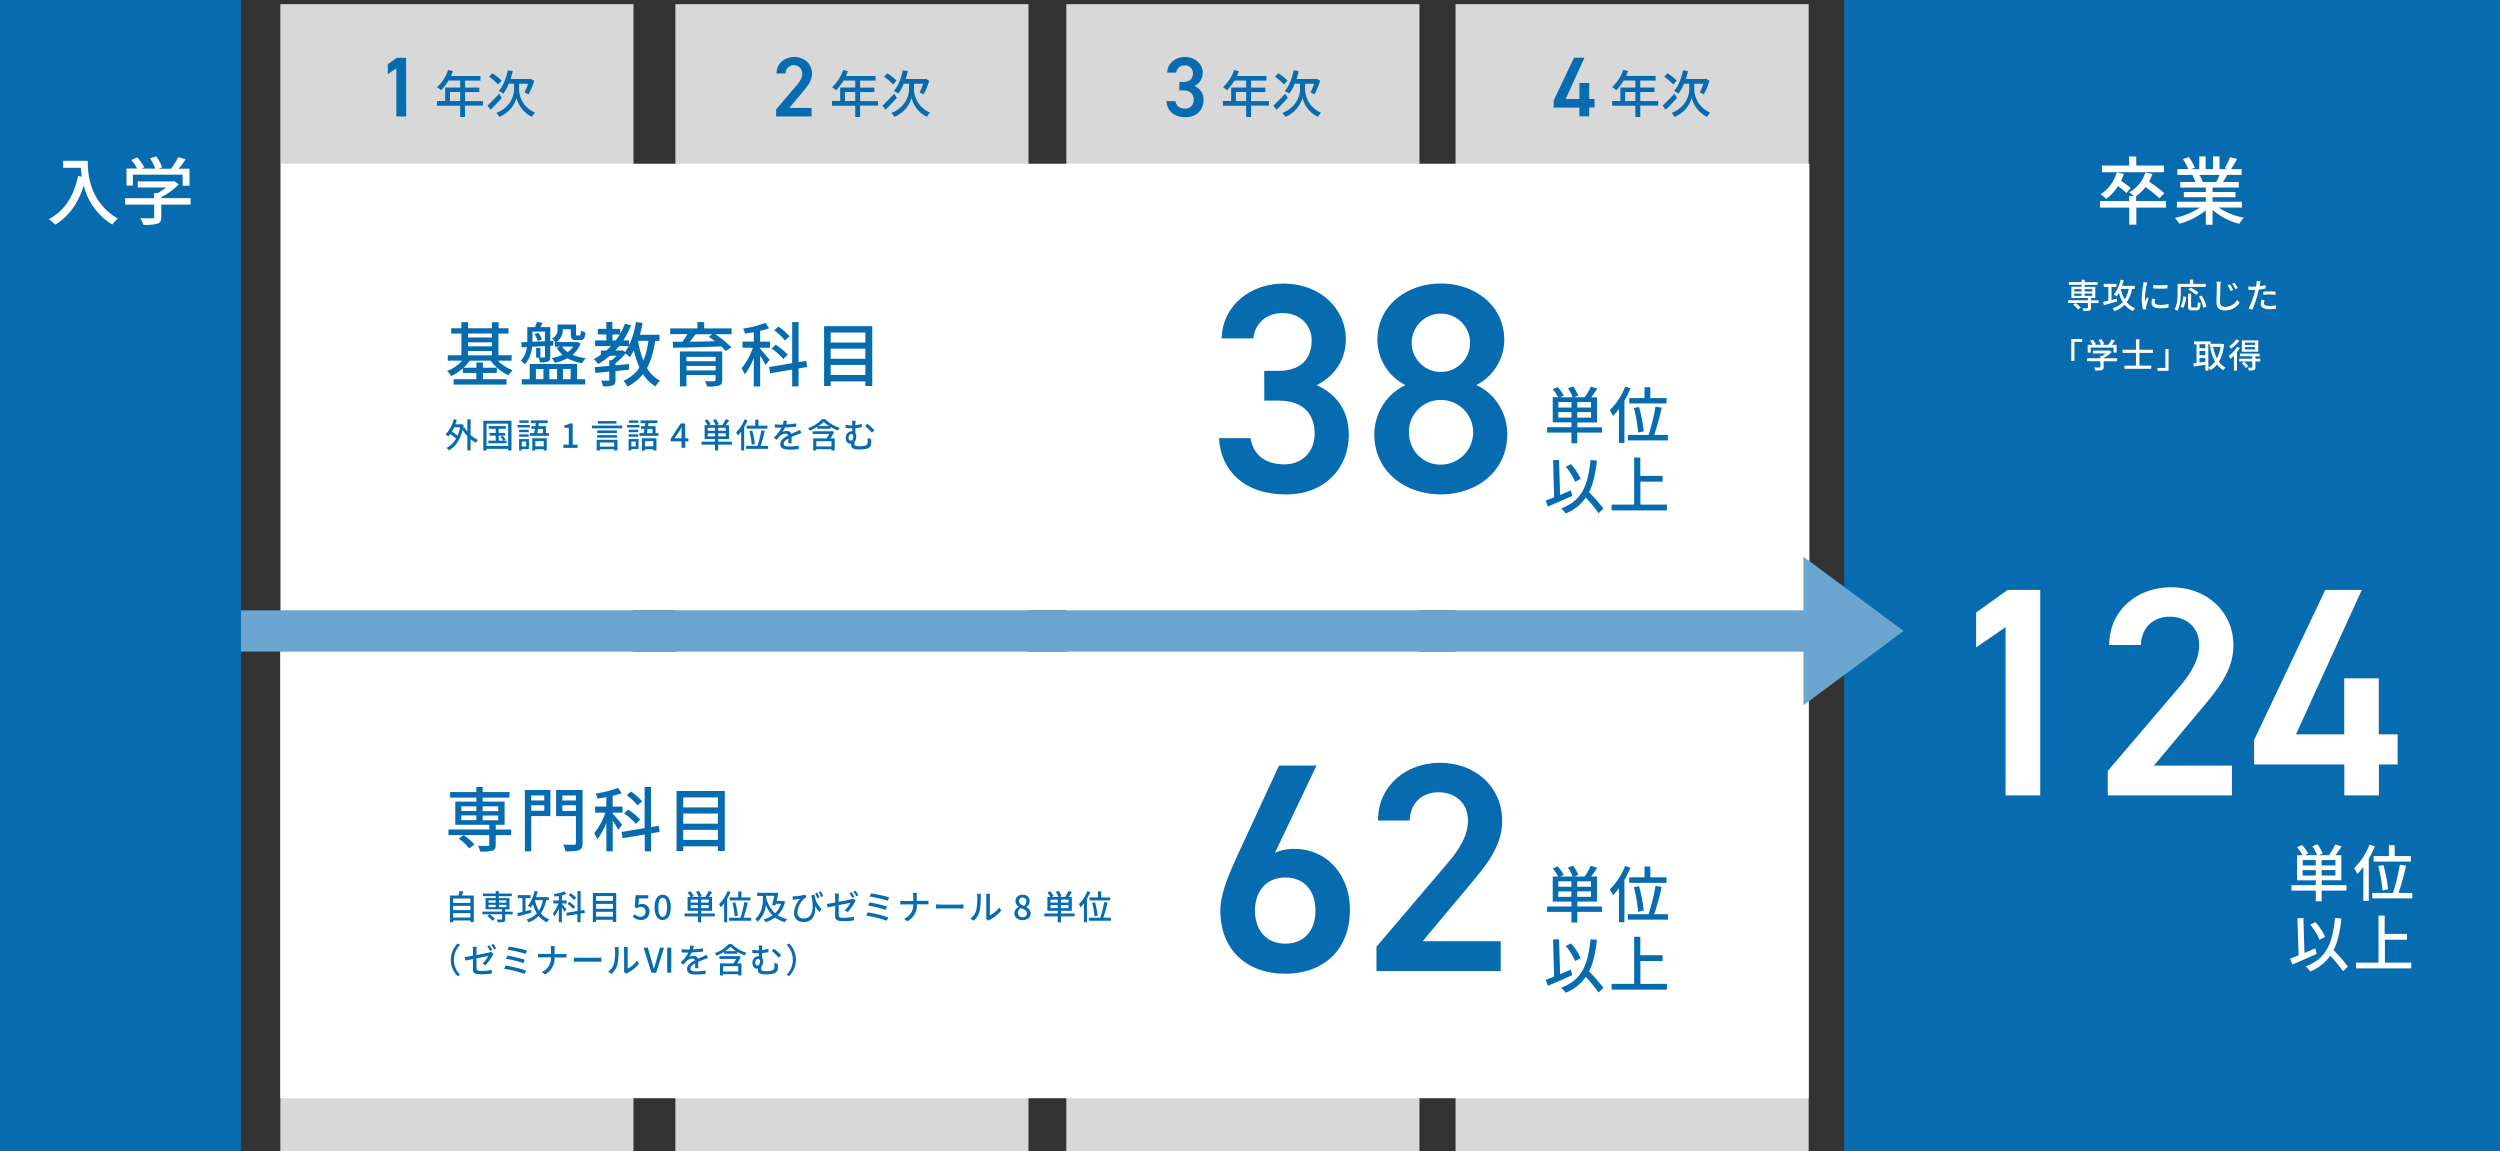 <svg xmlns="http://www.w3.org/2000/svg" viewBox="0 0 1175.11 541.24">
  <rect x="0" y="0" width="1175.11" height="541.24" fill="#333333" stroke="none"/>
  <defs>
    <style>
      .cls-1 {
        fill: #d8d8d8;
      }

      .cls-2 {
        fill: #fff;
      }

      .cls-3 {
        fill: #076baf;
      }

      .cls-4 {
        fill: #6aa6cf;
      }
    </style>
  </defs>
  <g id="レイヤー_2" data-name="レイヤー 2">
    <g id="content">
      <g>
        <rect class="cls-1" x="131.78" y="1.95" width="165.98" height="539.29"/>
        <rect class="cls-1" x="317.45" y="1.95" width="165.98" height="539.29"/>
        <rect class="cls-1" x="501.22" y="1.95" width="165.98" height="539.29"/>
        <rect class="cls-1" x="684.17" y="1.95" width="165.98" height="539.29"/>
        <rect class="cls-2" x="132.11" y="76.96" width="718.38" height="209.95"/>
        <rect class="cls-3" x="866.83" width="308.28" height="541.24"/>
        <rect class="cls-3" width="113.24" height="541.24"/>
        <rect class="cls-2" x="131.78" y="306.26" width="718.38" height="209.95"/>
        <g>
          <path class="cls-2" d="M41.25,75.58c0,6.33.81,19.32,14.15,27.19a16.12,16.12,0,0,0-2.63,2.77A29.73,29.73,0,0,1,39.36,87.16c-2.59,8.44-7,14.56-13.44,18.45a24.54,24.54,0,0,0-3-2.63C30.44,99.1,34.67,92.2,36.7,82.72l1.79.31A37.44,37.44,0,0,1,38,78.87H29.7V75.58Z"/>
          <path class="cls-2" d="M89.59,96.16H75.8V102c0,1.79-.46,2.7-1.89,3.19a24.58,24.58,0,0,1-6.55.49A17.13,17.13,0,0,0,66,102.53c2.45.1,4.9.1,5.6.07s.87-.18.87-.7V96.16H58.82v-3H72.47V90.73h1.65a27.33,27.33,0,0,0,3.95-2.62H64.77V85.27H81.19l.7-.17L84,86.67a31.41,31.41,0,0,1-8.19,6v.46H89.59ZM62.46,87.23h-3v-8h5a22.37,22.37,0,0,0-2.73-4l2.8-1.26a21.27,21.27,0,0,1,3.25,4.69l-1.26.6H73a26.27,26.27,0,0,0-2.45-4.8l2.83-1a20.7,20.7,0,0,1,2.84,5.18l-1.72.67h5.92a37.08,37.08,0,0,0,3.4-5.46l3.43,1.08c-1,1.51-2.17,3-3.26,4.38h5.08v8H85.85V82.09H62.46Z"/>
        </g>
        <g>
          <path class="cls-3" d="M190.92,54.73h-4.63V32.14l-4,2.72V30.18l4.24-3h4.35Z"/>
          <path class="cls-3" d="M227,49.65h-8.42V55H216.3v-5.3H205.38V47.49h3.87V41.15h7.05V37.84h-5.49a21.73,21.73,0,0,1-3.46,4.56A16.27,16.27,0,0,0,205.41,41a19.41,19.41,0,0,0,5.23-8.14l2.26.6c-.29.75-.63,1.54-.94,2.26h13.9v2.16h-7.25v3.31h6.69v2.09h-6.69v4.25H227ZM216.3,47.49V43.24h-4.82v4.25Z"/>
          <path class="cls-3" d="M235.89,46c-1.73,1.92-3.7,4-5.31,5.57l-1.46-1.9c1.37-1.3,3.5-3.48,5.52-5.62Zm-1.8-6.29a24.64,24.64,0,0,0-4.23-3.65l1.56-1.61a23,23,0,0,1,4.35,3.46Zm9.89,2.4a12.22,12.22,0,0,0,7.46,10.8c-.41.53-1.1,1.49-1.41,2A13.25,13.25,0,0,1,242.8,46a13.75,13.75,0,0,1-8.09,8.93,12.12,12.12,0,0,0-1.37-1.85c6.92-2.74,8.28-8.55,8.28-11V39.35h-2.47A20.38,20.38,0,0,1,236.58,44a14.52,14.52,0,0,0-2.11-1.22c2-2.26,3.46-6,4.23-9.77l2.32.43a32.94,32.94,0,0,1-1,3.7h9l.43-.12,1.66.93a32.22,32.22,0,0,1-2.67,6.41c-.48-.24-1.37-.69-1.89-.91a26.88,26.88,0,0,0,1.7-4.08H244Z"/>
        </g>
        <g>
          <path class="cls-3" d="M381.47,54.73H364.8V51.45l9.48-11.11c1.8-2.08,2.8-3.88,2.8-5.8a3.92,3.92,0,0,0-7.84,0H365c0-4.68,3.76-7.76,8.32-7.76,4.72,0,8.35,3.2,8.35,7.84,0,3.48-2.39,6.2-4.15,8.32L371,50.73h10.47Z"/>
          <path class="cls-3" d="M412.7,49.65h-8.42V55H402v-5.3H391.05V47.49h3.87V41.15H402V37.84h-5.49A21.73,21.73,0,0,1,393,42.4,16.27,16.27,0,0,0,391.08,41a19.41,19.41,0,0,0,5.23-8.14l2.26.6c-.29.75-.63,1.54-.94,2.26h13.9v2.16h-7.25v3.31H411v2.09h-6.7v4.25h8.42ZM402,47.49V43.24h-4.82v4.25Z"/>
          <path class="cls-3" d="M421.56,46c-1.73,1.92-3.7,4-5.31,5.57l-1.46-1.9c1.37-1.3,3.5-3.48,5.52-5.62Zm-1.8-6.29a24.64,24.64,0,0,0-4.23-3.65l1.56-1.61a23,23,0,0,1,4.35,3.46Zm9.89,2.4a12.22,12.22,0,0,0,7.46,10.8c-.41.53-1.1,1.49-1.41,2A13.28,13.28,0,0,1,428.47,46a13.72,13.72,0,0,1-8.09,8.93A12.12,12.12,0,0,0,419,53.08c6.92-2.74,8.29-8.55,8.29-11V39.35h-2.48A20.76,20.76,0,0,1,422.26,44a15.18,15.18,0,0,0-2.12-1.22c2-2.26,3.46-6,4.23-9.77l2.33.43a35.22,35.22,0,0,1-1,3.7h9l.43-.12,1.66.93a32.22,32.22,0,0,1-2.67,6.41c-.48-.24-1.37-.69-1.89-.91a26.88,26.88,0,0,0,1.7-4.08h-4.27Z"/>
        </g>
        <g>
          <path class="cls-3" d="M554.37,38.5h1.92c2.88,0,4.44-1.52,4.44-4.12a3.68,3.68,0,0,0-3.92-3.64,3.74,3.74,0,0,0-3.92,3.4h-4.24c.12-4.44,3.88-7.36,8.32-7.36,4.84,0,8.36,3.32,8.36,7.48a6.75,6.75,0,0,1-3.92,6.16,6.9,6.9,0,0,1,4.32,6.67c0,4.36-3.12,8-8.44,8-5.6,0-8.76-3.2-9-7.55h4.24c.32,2,1.72,3.51,4.56,3.51a3.91,3.91,0,0,0,4-4.07c0-2.8-1.64-4.48-4.84-4.48h-1.92Z"/>
          <path class="cls-3" d="M596.48,49.65h-8.42V55h-2.31v-5.3H574.83V47.49h3.86V41.15h7.06V37.84h-5.5a22,22,0,0,1-3.45,4.56A15.62,15.62,0,0,0,574.85,41a19.52,19.52,0,0,0,5.24-8.14l2.25.6c-.29.75-.62,1.54-.93,2.26H595.3v2.16h-7.24v3.31h6.69v2.09h-6.69v4.25h8.42Zm-10.73-2.16V43.24h-4.82v4.25Z"/>
          <path class="cls-3" d="M605.33,46c-1.72,1.92-3.69,4-5.3,5.57l-1.46-1.9c1.36-1.3,3.5-3.48,5.52-5.62Zm-1.8-6.29a24.92,24.92,0,0,0-4.22-3.65l1.56-1.61a23,23,0,0,1,4.34,3.46Zm9.89,2.4a12.22,12.22,0,0,0,7.47,10.8c-.41.53-1.11,1.49-1.42,2A13.26,13.26,0,0,1,612.25,46a13.75,13.75,0,0,1-8.09,8.93,13.61,13.61,0,0,0-1.37-1.85c6.91-2.74,8.28-8.55,8.28-11V39.35H608.6A20.38,20.38,0,0,1,606,44a15.07,15.07,0,0,0-2.11-1.22c2-2.26,3.45-6,4.22-9.77l2.33.43a35.21,35.21,0,0,1-1,3.7h9l.44-.12,1.65.93a32.23,32.23,0,0,1-2.66,6.41c-.48-.24-1.37-.69-1.9-.91a26.84,26.84,0,0,0,1.71-4.08h-4.28Z"/>
        </g>
        <g>
          <path class="cls-3" d="M744.76,27.14l-8.84,19.4h6.48V39H747v7.52h2.52v4H747v4.15H742.4V50.58H730.28V47.3l9.56-20.16Z"/>
          <path class="cls-3" d="M779.43,49.65H771V55h-2.3v-5.3H757.78V47.49h3.86V41.15h7.06V37.84h-5.5a22,22,0,0,1-3.45,4.56,17.26,17.26,0,0,0-2-1.44A19.52,19.52,0,0,0,763,32.82l2.25.6c-.29.75-.62,1.54-.93,2.26h13.89v2.16H771v3.31h6.7v2.09H771v4.25h8.43ZM768.7,47.49V43.24h-4.82v4.25Z"/>
          <path class="cls-3" d="M788.28,46c-1.73,1.92-3.69,4-5.3,5.57l-1.47-1.9c1.37-1.3,3.51-3.48,5.53-5.62Zm-1.8-6.29a24.92,24.92,0,0,0-4.22-3.65l1.56-1.61a23,23,0,0,1,4.34,3.46Zm9.89,2.4a12.22,12.22,0,0,0,7.47,10.8c-.41.53-1.11,1.49-1.42,2A13.26,13.26,0,0,1,795.2,46a13.75,13.75,0,0,1-8.09,8.93,13.61,13.61,0,0,0-1.37-1.85c6.91-2.74,8.28-8.55,8.28-11V39.35h-2.47A20.77,20.77,0,0,1,789,44a15.07,15.07,0,0,0-2.11-1.22c2-2.26,3.45-6,4.22-9.77l2.33.43a35.21,35.21,0,0,1-1,3.7h9l.43-.12,1.66.93a32.84,32.84,0,0,1-2.66,6.41c-.48-.24-1.37-.69-1.9-.91a26.88,26.88,0,0,0,1.7-4.08h-4.27Z"/>
        </g>
        <g>
          <path class="cls-2" d="M1018.18,97.59h-14v8h-3.36v-8H987.09V94.48h13.69V92.17H1003a16.51,16.51,0,0,0-2.17-1.79,16,16,0,0,0,7.59-9.27l3.29.63a19.5,19.5,0,0,1-1.57,3.64,63.58,63.58,0,0,1,7.18,5.42l-2.28,2.42a61.24,61.24,0,0,0-6.58-5.29,20.19,20.19,0,0,1-4.38,4.24h0v2.31h14Zm-18.66-6.86a40,40,0,0,0-3.92-3.25,22.51,22.51,0,0,1-5.6,6,20.67,20.67,0,0,0-2.63-2.17A18.27,18.27,0,0,0,995,81l3.29.73A25,25,0,0,1,997,85a43.78,43.78,0,0,1,4.52,3.39Zm17.64-9.8H988V77.82h12.78V73.55h3.36v4.27h13Z"/>
          <path class="cls-2" d="M1042.85,97.56a32.18,32.18,0,0,0,11.87,4.76,14.54,14.54,0,0,0-2.17,2.9A31.13,31.13,0,0,1,1040,98.64v7h-3.18V98.89a34.87,34.87,0,0,1-12.43,6.3,14.82,14.82,0,0,0-2.13-2.77,33.87,33.87,0,0,0,11.79-4.86h-10.81V94.83h13.58V92.69H1026.5V90.24h10.33v-2.1h-12V85.55H1032a16.83,16.83,0,0,0-1.47-3.18l.84-.14h-7.94V79.5h5.18a26.63,26.63,0,0,0-2.56-4.73l2.84-.94a24.54,24.54,0,0,1,2.8,5l-1.79.67h3.85v-6h3v6h3.46v-6h3.08v6h3.78l-1.33-.42a29.57,29.57,0,0,0,2.45-5.18l3.37.84c-1,1.71-2,3.46-2.91,4.76h5v2.73h-6.76c-.66,1.19-1.36,2.34-2,3.32h7.43v2.59H1040v2.1h10.75v2.45H1040v2.14h13.8v2.73Zm-9-15.33a14.87,14.87,0,0,1,1.51,3.11l-1,.21h7.39a32.07,32.07,0,0,0,1.54-3.32Z"/>
        </g>
        <g>
          <path class="cls-3" d="M753,428.62H741.39v5h-2.75v-5H727.21v-2.53h11.43V423.8h-8.79V412h2.55a20.65,20.65,0,0,0-2.58-3.78l2.35-1a22.67,22.67,0,0,1,2.9,4l-1.62.79h5.8a21.6,21.6,0,0,0-2.24-4.21l2.41-.93a21.3,21.3,0,0,1,2.47,4.38L740,412h4.82a28.46,28.46,0,0,0,2.93-5.05l3,.93c-.9,1.42-1.91,2.9-2.84,4.12h2.73v11.8h-9.23v2.29H753Zm-14.39-14.36h-6.15v2.55h6.15Zm0,7.28V419h-6.15v2.58Zm9.22-7.28h-6.47v2.55h6.47Zm0,4.7h-6.47v2.58h6.47Z"/>
          <path class="cls-3" d="M766.39,407.82a43.15,43.15,0,0,1-2.84,5.8v19.87H761v-16a30.62,30.62,0,0,1-2.84,3.3,29.23,29.23,0,0,0-1.48-2.75,30.86,30.86,0,0,0,7.2-11ZM784,429.72v2.55H765.17v-2.55h9.75a96.27,96.27,0,0,0,3.25-13.31l2.9.49a116,116,0,0,1-3.54,12.82ZM773,412.4v-5.1h2.72v5.1h7.63V415H765.81V412.4Zm-3,16.19A70.64,70.64,0,0,0,768,417l2.44-.43a72.48,72.48,0,0,1,2.21,11.4Z"/>
          <path class="cls-3" d="M739,458.37c-3.94,1.8-8.21,3.62-11.43,5l-1-2.82c1.1-.4,2.46-.92,3.94-1.51L730,441.6l2.82-.11.49,16.41c1.68-.69,3.39-1.42,5.08-2.14Zm12.39,8.15a64.51,64.51,0,0,0-6-7.34,20.68,20.68,0,0,1-9.43,7.45,13.53,13.53,0,0,0-2.18-2.37c9.63-3.57,12.65-10.56,13.84-22.77l3,.29c-.67,6.09-1.74,11-3.69,14.85a71.31,71.31,0,0,1,6.76,7.71Zm-11-14.77a28.81,28.81,0,0,0-4.41-7.1l2.46-1.19a27.65,27.65,0,0,1,4.56,6.9Z"/>
          <path class="cls-3" d="M783.53,462.46v2.72h-26v-2.72h10.59V440.35h2.9V449h10.47v2.7H771.06v10.79Z"/>
        </g>
        <g>
          <path class="cls-2" d="M1102.91,418.62h-11.63v5h-2.76v-5H1077.1v-2.53h11.42V413.8h-8.79V402h2.56a21.11,21.11,0,0,0-2.58-3.77l2.35-1.05a22.67,22.67,0,0,1,2.9,4l-1.63.79h5.8a21,21,0,0,0-2.23-4.21l2.41-.93a21.48,21.48,0,0,1,2.46,4.38l-1.85.76h4.81a27.52,27.52,0,0,0,2.93-5.05l3,.93c-.9,1.42-1.91,2.9-2.84,4.12h2.72v11.8h-9.22v2.29h11.63Zm-14.39-14.36h-6.15v2.55h6.15Zm0,7.28V409h-6.15v2.58Zm9.23-7.28h-6.47v2.55h6.47Zm0,4.7h-6.47v2.58h6.47Z"/>
          <path class="cls-2" d="M1116.28,397.82a42.64,42.64,0,0,1-2.85,5.8v19.87h-2.55v-16a33,33,0,0,1-2.84,3.31,30.45,30.45,0,0,0-1.48-2.76,30.84,30.84,0,0,0,7.19-11Zm17.6,21.9v2.55h-18.82v-2.55h9.75a96.28,96.28,0,0,0,3.24-13.31l2.9.49a116.05,116.05,0,0,1-3.53,12.82Zm-11-17.32v-5.1h2.73v5.1h7.63V405H1115.7V402.4Zm-3,16.19a69.37,69.37,0,0,0-2-11.54l2.44-.44a72.35,72.35,0,0,1,2.2,11.4Z"/>
          <path class="cls-2" d="M1088.93,448.37c-3.94,1.8-8.21,3.63-11.43,5l-1-2.81c1.1-.41,2.46-.93,3.94-1.51l-.55-17.44,2.81-.11.5,16.42c1.68-.7,3.39-1.43,5.07-2.15Zm12.39,8.15a65.62,65.62,0,0,0-6-7.34,20.66,20.66,0,0,1-9.43,7.46,13.12,13.12,0,0,0-2.17-2.38c9.63-3.57,12.65-10.56,13.84-22.77l3,.29c-.66,6.09-1.74,11-3.68,14.85a72.28,72.28,0,0,1,6.76,7.71Zm-11-14.76a28.56,28.56,0,0,0-4.41-7.11l2.47-1.19a27.59,27.59,0,0,1,4.55,6.9Z"/>
          <path class="cls-2" d="M1133.42,452.46v2.73h-26v-2.73h10.59v-22.1h2.9V439h10.47v2.7H1121v10.79Z"/>
        </g>
        <g>
          <path class="cls-3" d="M753,203.34H741.39v5h-2.75v-5H727.21v-2.53h11.43v-2.29h-8.79V186.71h2.55a20.94,20.94,0,0,0-2.58-3.77l2.35-1a22.67,22.67,0,0,1,2.9,4l-1.62.78h5.8a21.54,21.54,0,0,0-2.24-4.2l2.41-.93a21.3,21.3,0,0,1,2.47,4.38l-1.86.75h4.82a28,28,0,0,0,2.93-5l3,.92c-.9,1.43-1.91,2.91-2.84,4.12h2.73v11.81h-9.23v2.29H753ZM738.64,189h-6.15v2.55h6.15Zm0,7.28v-2.58h-6.15v2.58Zm9.22-7.28h-6.47v2.55h6.47Zm0,4.7h-6.47v2.58h6.47Z"/>
          <path class="cls-3" d="M766.39,182.54a43.15,43.15,0,0,1-2.84,5.8v19.87H761v-16a30.62,30.62,0,0,1-2.84,3.3,26.94,26.94,0,0,0-1.48-2.75,30.86,30.86,0,0,0,7.2-11ZM784,204.44V207H765.17v-2.55h9.75a96.42,96.42,0,0,0,3.25-13.32l2.9.5a116,116,0,0,1-3.54,12.82Zm-11-17.32V182h2.72v5.11h7.63v2.55H765.81v-2.55Zm-3,16.19a70.47,70.47,0,0,0-2-11.55l2.44-.43a72.26,72.26,0,0,1,2.21,11.4Z"/>
          <path class="cls-3" d="M739,233.09c-3.94,1.79-8.21,3.62-11.43,5l-1-2.82c1.1-.4,2.46-.93,3.94-1.51L730,216.32l2.82-.12.49,16.42c1.68-.69,3.39-1.42,5.08-2.14Zm12.39,8.15a63.64,63.64,0,0,0-6-7.34,20.68,20.68,0,0,1-9.43,7.45,13.53,13.53,0,0,0-2.18-2.37c9.63-3.57,12.65-10.56,13.84-22.78l3,.3c-.67,6.09-1.74,11-3.69,14.85a71.31,71.31,0,0,1,6.76,7.71Zm-11-14.77a28.81,28.81,0,0,0-4.41-7.1l2.46-1.19a27.65,27.65,0,0,1,4.56,6.9Z"/>
          <path class="cls-3" d="M783.53,237.18v2.72h-26v-2.72h10.59V215.07h2.9v8.62h10.47v2.7H771.06v10.79Z"/>
        </g>
        <g>
          <path class="cls-3" d="M234,169.53a18.85,18.85,0,0,0,7,4.49,12.46,12.46,0,0,0-2,2.37,21,21,0,0,1-8.35-6.86h-9.83a21.5,21.5,0,0,1-2.91,3.33h6v-2.48H227v2.48h6.54v2.44H227v2.94h11.09v2.54H213.23v-2.54h10.66V175.3h-6.3v-2.18a23.26,23.26,0,0,1-5.45,3.64,10.39,10.39,0,0,0-2-2.35,19.7,19.7,0,0,0,7.13-4.88h-6.8V167h6.4v-10.2h-4.78v-2.51h4.78v-2.87H220v2.87h11.22v-2.84h3.14v2.84H239v2.51h-4.72V167h6.2v2.54Zm-14-12.74v1.84h11.22v-1.84Zm0,6h11.22v-1.88H220Zm0,4.23h11.22v-2H220Z"/>
          <path class="cls-3" d="M250.12,163c-.36,2.87-1.25,6-3.46,8.22a8.23,8.23,0,0,0-1.88-1.65,11.5,11.5,0,0,0,2.87-6.44l-2.44.14-.14-2.41,2.78-.1v-7h3.63c.33-.82.69-1.72.89-2.41l2.67.36c-.33.73-.66,1.42-1,2.05h4.62v6.54l1.46-.07-.07,2.24-1.39.07v5c0,1.22-.2,1.94-1,2.37a10,10,0,0,1-3.86.4,8.77,8.77,0,0,0-.63-2.18H252v-4.55h2V168a16,16,0,0,0,1.75,0c.37,0,.43-.1.43-.47V162.7Zm21.16,15.25h3.8v2.48H245.27v-2.48H249v-7.16h22.24Zm-21-17.59,5.84-.27v-4.52h-5.84v4.79Zm2.8-4.23a15.61,15.61,0,0,1,1.66,3.11l-1.89.76a21.68,21.68,0,0,0-1.58-3.24Zm-1.18,21.82h3.53v-4.82h-3.53Zm6.33-4.82v4.82h3.6v-4.82ZM261,160.78a9.57,9.57,0,0,0-1.56-1.65,4.51,4.51,0,0,0,2.64-4.32v-2.28h8.69V157c0,.62.06.69.49.69h1.12c.46,0,.6-.23.66-2.31a7.62,7.62,0,0,0,2.15.86c-.23,2.87-.89,3.63-2.44,3.63h-1.92c-2,0-2.54-.63-2.54-2.84v-2.25h-3.76v.1a6.68,6.68,0,0,1-3,5.91h9.34l.49-.06,1.55.69a12.77,12.77,0,0,1-3.76,5.38,22.12,22.12,0,0,0,6.17,1.55,8.4,8.4,0,0,0-1.65,2.38,21.19,21.19,0,0,1-6.93-2.32,22.35,22.35,0,0,1-5.94,2.12,8.52,8.52,0,0,0-1.48-2.25,22.67,22.67,0,0,0,5.11-1.45,12.93,12.93,0,0,1-2.77-3.4l1.85-.49h-2.71v-2.15Zm3.23,2.15a8.89,8.89,0,0,0,2.61,2.57,9.12,9.12,0,0,0,2.57-2.57Zm.4,10.49v4.82h3.59v-4.82Z"/>
          <path class="cls-3" d="M307.94,160.25c-.76,5.09-1.91,9.31-3.83,12.74a15.88,15.88,0,0,0,6.14,6,12.2,12.2,0,0,0-2.14,2.64,17.65,17.65,0,0,1-5.88-5.81,21.07,21.07,0,0,1-7.32,5.91,14.67,14.67,0,0,0-1.82-2.77,17.43,17.43,0,0,0,7.49-6.17,44.82,44.82,0,0,1-2.64-8.06,21.88,21.88,0,0,1-1.94,3.17,19.91,19.91,0,0,0-1.92-1.75,28.62,28.62,0,0,1-4.78,4.56v1l6.37-.59v2.64c-2.12.23-4.26.43-6.37.66v4.12c0,1.42-.24,2.18-1.29,2.61a13.36,13.36,0,0,1-4.56.46,9.65,9.65,0,0,0-.89-2.67c1.49,0,2.87,0,3.3,0s.53-.13.53-.49v-3.8c-2.41.27-4.65.46-6.5.66l-.36-2.74,6.86-.59V169.3h1.19a23,23,0,0,0,2.24-2.08h-3.16a35.7,35.7,0,0,1-5.52,3.89,14.5,14.5,0,0,0-2.08-2.34,30.1,30.1,0,0,0,3.37-2v-2H285c.76-.66,1.48-1.35,2.18-2.07h-7.46V160H285v-2.8h-4v-2.61h4v-3.24h2.84v3.24h3.69v2.21a32.16,32.16,0,0,0,2.25-4.69l2.84.83A40,40,0,0,1,293,160h2.67v2.41a40.35,40.35,0,0,0,3.24-11.09l3.13.53c-.33,1.88-.76,3.73-1.25,5.51H310v2.87ZM289.46,160a33.32,33.32,0,0,0,1.88-2.8h-3.46V160Zm3.14,4.59,1.18.89a19,19,0,0,0,1.72-2.8H291c-.56.72-1.16,1.41-1.78,2.07h2.87Zm7.32-4.36a44.39,44.39,0,0,0,2.48,9.24,36.53,36.53,0,0,0,2.37-9.24Z"/>
          <path class="cls-3" d="M343.88,157.08h-7.69a47.31,47.31,0,0,1,7.56,6.18L341.11,165a25.7,25.7,0,0,0-2.11-2.18c-8.22.33-16.9.56-22.65.63l-.09-2.81c1.35,0,2.87,0,4.52,0a39,39,0,0,0,2.34-3.57H315v-2.7h12.81v-3H331v3h12.9Zm-4.39,21.52c0,1.52-.4,2.28-1.55,2.64a20.07,20.07,0,0,1-5.61.43,10.23,10.23,0,0,0-1-2.51c1.78.1,3.76.07,4.26,0s.76-.17.76-.63v-2.24H322.66v5.34h-3.07V165.2h19.9Zm-16.83-10.86v2.08h13.73v-2.08Zm13.73,6.37V172H322.66v2.11Zm-9.38-17c-.89,1.19-1.88,2.41-2.8,3.5,3.66,0,7.76-.13,11.85-.2-1-.79-2-1.51-2.91-2.17l1.75-1.13Z"/>
          <path class="cls-3" d="M359.88,171.57a43.9,43.9,0,0,0-2.57-4.35v14.42h-3V168.27a31.79,31.79,0,0,1-4.23,7.69,19.19,19.19,0,0,0-1.48-2.84,32.66,32.66,0,0,0,5.28-9.67h-4.85v-2.87h5.28v-4.42c-1.42.26-2.84.46-4.16.66a9.46,9.46,0,0,0-.86-2.38,49.48,49.48,0,0,0,10.5-2.67l1.75,2.51a31.82,31.82,0,0,1-4.26,1.25v5.05h4.62v2.87h-4.62v.47c1,1,3.79,4.39,4.42,5.24Zm15.48,1.62v8.45h-3v-7.92l-10.4,1.75-.46-2.94,10.86-1.81V151.37h3v18.85l3.6-.59.46,2.87Zm-7.19-4.46a28.39,28.39,0,0,0-5.52-4.91l2-1.78a31.09,31.09,0,0,1,5.65,4.68Zm.82-8.68a27.15,27.15,0,0,0-5.11-4.78l2-1.75a27.26,27.26,0,0,1,5.25,4.59Z"/>
          <path class="cls-3" d="M410,153.29v28.15h-3.24v-2.18h-16.3v2.18h-3.1V153.29Zm-19.54,3V161h16.3v-4.69Zm0,7.59v4.76h16.3v-4.76Zm16.3,12.38v-4.72h-16.3v4.72Z"/>
        </g>
        <g>
          <path class="cls-3" d="M221.2,204.46a14.19,14.19,0,0,0,3.52,2.36,5.29,5.29,0,0,0-1.05,1.28,13.26,13.26,0,0,1-2.47-1.67v5.29h-1.53V205a17.93,17.93,0,0,1-2.2-2.89c-1.18,4.79-3.5,7.9-6.43,9.56a5.46,5.46,0,0,0-1.2-1.1,11.12,11.12,0,0,0,4.54-4.44,20.31,20.31,0,0,0-2.75-2.08,13.06,13.06,0,0,1-.94,1.11,11.27,11.27,0,0,0-1.25-1,14.52,14.52,0,0,0,3.79-7.11l1.47.31c-.19.72-.4,1.41-.65,2.08h2.64l.27-.05,1,.34c-.08.46-.16.93-.24,1.36l.58-.23a12.36,12.36,0,0,0,1.38,2v-5.77h1.53Zm-7.73-3.61a17.93,17.93,0,0,1-1.07,2.05,22,22,0,0,1,2.67,1.87,17.69,17.69,0,0,0,1.19-3.92Z"/>
          <path class="cls-3" d="M240.42,197.76v14h-1.58V211H228.69v.78h-1.51v-14Zm-1.58,11.84V199.13H228.69V209.6Zm-.76-2.46v1.23h-8.53v-1.23H233v-2.37h-2.83V203.5H233v-1.93h-3.24v-1.31h8v1.31h-3.34v1.93h3v1.27h-3v2.37h2.21a10.2,10.2,0,0,0-1.43-1.75l1-.51a11.31,11.31,0,0,1,1.48,1.67l-1,.59Z"/>
          <path class="cls-3" d="M249.07,200.94h-5.82v-1.18h5.82Zm-.46,10.12h-3.36v.69H244v-5.38h4.64Zm-.1-7.92H244V202h4.51Zm-4.51,1h4.51v1.15H244Zm4.51-5.39h-4.42V197.6h4.42Zm-3.26,8.8v2.3h2.06v-2.3Zm12.77-4v1.31h-8.95V203.6h2c.13-.61.25-1.31.37-2h-1.62V200.3h1.83c.06-.48.14-1,.2-1.41h-2.29V197.6h7.9v1.29h-4.15c-.06.47-.14.93-.21,1.41h3.51v3.3ZM250.21,206H257v5.73h-1.46v-.6h-3.95v.67h-1.41Zm1.41,1.35v2.45h3.95V207.3Zm1.29-5.73c-.12.73-.25,1.42-.36,2h2.65v-2Z"/>
          <path class="cls-3" d="M264.78,209h2.58V201.1h-2.11v-1.17a7,7,0,0,0,2.56-.89h1.39V209h2.31v1.52h-6.73Z"/>
          <path class="cls-3" d="M292.52,200.06v1.28h-14.3v-1.28Zm-12.06,6.65h9.78v5h-1.53v-.58h-6.77v.63h-1.48Zm9.54-3.19h-9.31v-1.2H290Zm-9.31,1H290v1.2h-9.31Zm9.06-5.41H281v-1.2h8.79ZM281.94,208v1.92h6.77V208Z"/>
          <path class="cls-3" d="M300.59,200.94h-5.82v-1.18h5.82Zm-.46,10.12h-3.36v.69h-1.28v-5.38h4.64Zm-.1-7.92h-4.51V202H300Zm-4.51,1H300v1.15h-4.51Zm4.51-5.39h-4.42V197.6H300Zm-3.26,8.8v2.3h2.06v-2.3Zm12.77-4v1.31h-9V203.6h2c.13-.61.26-1.31.37-2h-1.62V200.3h1.83c.06-.48.14-1,.2-1.41H301.1V197.6H309v1.29h-4.15c-.06.47-.14.93-.21,1.41h3.51v3.3ZM301.73,206h6.82v5.73h-1.46v-.6h-3.95v.67h-1.41Zm1.41,1.35v2.45h3.95V207.3Zm1.29-5.73c-.12.73-.25,1.42-.36,2h2.65v-2Z"/>
          <path class="cls-3" d="M320.35,207.46h-5.1v-1.24l4.69-7.18h2.14v7h1.49v1.43h-1.49v3h-1.73Zm0-1.43v-2.89c0-.64,0-1.67.08-2.31h-.06c-.29.58-.61,1.12-.95,1.71L317.1,206Z"/>
          <path class="cls-3" d="M344,209h-6.42v2.73h-1.52V209h-6.31v-1.4h6.31v-1.26H331.2v-6.52h1.41a12.11,12.11,0,0,0-1.43-2.08l1.3-.57a12.39,12.39,0,0,1,1.6,2.22l-.9.43h3.2a11.91,11.91,0,0,0-1.23-2.32l1.33-.51a11.36,11.36,0,0,1,1.36,2.42l-1,.41h2.65a14.93,14.93,0,0,0,1.62-2.78l1.63.51a27.33,27.33,0,0,1-1.57,2.27h1.51v6.52h-5.09v1.26H344Zm-7.94-7.93h-3.39v1.41h3.39Zm0,4V203.7h-3.39v1.42Zm5.09-4h-3.57v1.41h3.57Zm0,2.6h-3.57v1.42h3.57Z"/>
          <path class="cls-3" d="M351.36,197.55a23.1,23.1,0,0,1-1.57,3.2v11h-1.41v-8.84a18.2,18.2,0,0,1-1.56,1.82c-.15-.33-.58-1.13-.82-1.52a17,17,0,0,0,4-6.08Zm9.72,12.08V211H350.69v-1.41h5.38a53.58,53.58,0,0,0,1.79-7.34l1.6.27a62.84,62.84,0,0,1-1.95,7.07ZM355,200.08v-2.82h1.51v2.82h4.21v1.41H351v-1.41ZM353.35,209a39.74,39.74,0,0,0-1.09-6.37l1.34-.24a39.58,39.58,0,0,1,1.22,6.29Z"/>
          <path class="cls-3" d="M369.57,199.49a37.37,37.37,0,0,0,4.71-.47v1.49a51.15,51.15,0,0,1-5.27.42,13.43,13.43,0,0,1-1.23,2.11,4.72,4.72,0,0,1,2.05-.48,2.1,2.1,0,0,1,2.14,1.36c1-.46,1.81-.8,2.56-1.15.55-.24,1-.45,1.52-.71l.66,1.48c-.47.14-1.15.4-1.63.59-.82.32-1.86.73-3,1.25,0,.91,0,2.19,0,3h-1.52c0-.56,0-1.47.06-2.26-1.38.75-2.24,1.49-2.24,2.43,0,1.09,1,1.32,2.66,1.32a26.93,26.93,0,0,0,4.45-.42l-.05,1.62a41.74,41.74,0,0,1-4.45.29c-2.39,0-4.24-.56-4.24-2.55s1.92-3.22,3.77-4.16a1.28,1.28,0,0,0-1.31-.8,4.09,4.09,0,0,0-2.66,1.15,18.77,18.77,0,0,0-1.45,1.71l-1.38-1a16.09,16.09,0,0,0,3.62-4.68h-.47c-.67,0-1.77,0-2.67-.09v-1.51a20.45,20.45,0,0,0,2.75.18c.31,0,.63,0,1,0a8.15,8.15,0,0,0,.37-1.9l1.66.13C369.91,198.21,369.78,198.8,369.57,199.49Z"/>
          <path class="cls-3" d="M387.84,197a16.76,16.76,0,0,0,6.9,4.08,6.79,6.79,0,0,0-.88,1.26,21.79,21.79,0,0,1-3.49-1.69v.86h-6.15v-.91a23.11,23.11,0,0,1-3.61,1.84,4.4,4.4,0,0,0-.82-1.18,16.3,16.3,0,0,0,6.59-4.26Zm4.26,6a31.38,31.38,0,0,1-1.75,3.07h2v5.67h-1.52v-.59h-7.13v.59h-1.45v-5.67h6.33c.42-.65.88-1.42,1.25-2.09H382V202.7h8.71l.24-.08Zm-1.26,4.39h-7.13v2.48h7.13Zm-1.06-7.11a14.1,14.1,0,0,1-2.59-2,14.13,14.13,0,0,1-2.47,2Z"/>
          <path class="cls-3" d="M402.06,199.42v.4a20,20,0,0,0,3-.56v1.54a24.49,24.49,0,0,1-3,.46v2.28a2.47,2.47,0,0,1,.44,1.5,4.23,4.23,0,0,1-.84,2.71c0,.3,0,.6,0,.86,0,.8.21,1.15,2.34,1.15a10.76,10.76,0,0,0,2.59-.29,1.58,1.58,0,0,0,1.26-1.71,15.08,15.08,0,0,0-.09-1.87l1.73.53c0,.72,0,1.12,0,1.79a2.58,2.58,0,0,1-2.21,2.72,15.79,15.79,0,0,1-3.4.34c-3.44,0-3.76-1-3.76-2.1v-.59c-.13,0-.25,0-.4,0-1,0-2.19-.74-2.19-2.67a3,3,0,0,1,2.78-3.22,1.23,1.23,0,0,1,.28,0v-1.38a4.35,4.35,0,0,1-.5,0,24.39,24.39,0,0,1-2.58-.16l-.08-1.48A18.73,18.73,0,0,0,400,200a5.52,5.52,0,0,0,.58,0v-.51a7.65,7.65,0,0,0-.13-1.73h1.76A11.65,11.65,0,0,0,402.06,199.42Zm-1,5.7c0-.7-.34-1.12-.85-1.12-.74,0-1.35.75-1.35,1.83,0,.81.48,1.27,1,1.27C400.74,207.1,401.06,206.13,401.06,205.12Zm9.94-2.88-1.14,1.17a20.23,20.23,0,0,0-3.2-3.11l1-1.05A20,20,0,0,1,411,202.24Z"/>
        </g>
        <g>
          <path class="cls-3" d="M222.71,420.93v12.52h-1.57v-.8H213v.87h-1.49V420.93h4a17,17,0,0,0,.52-2.14l1.78.21c-.26.67-.51,1.36-.78,1.93ZM213,422.36v2.05h8.1v-2.05Zm0,3.43v2h8.1v-2Zm8.1,5.49v-2.07H213v2.07Z"/>
          <path class="cls-3" d="M241,429.77h-3.53V432c0,.75-.16,1.12-.74,1.32a10.06,10.06,0,0,1-2.8.21,5.73,5.73,0,0,0-.48-1.31c1,0,2,0,2.22,0s.34-.08.34-.3v-2.18h-9.3v-1.26H236v-1.08h-7.76v-5.28H233v-.91h-6V420h6v-1.16h1.46V420h6.12v1.26h-6.12v.91h5v5.28h-2v1.08H241Zm-9.55,3.06a12.18,12.18,0,0,0-2.39-2.26l1.12-.8a13.29,13.29,0,0,1,2.45,2.15Zm-1.81-8.53H233v-1.11H229.6Zm0,2.08H233v-1.09H229.6Zm4.88-3.19v1.11H238v-1.11Zm3.54,2.1h-3.54v1.09H238Z"/>
          <path class="cls-3" d="M249.71,429l-6.21,1.73-.37-1.54c.68-.14,1.51-.34,2.44-.54v-6.49h-2.18v-1.42h6v1.42H247v6.13l2.5-.62Zm7-5.89a16,16,0,0,1-2.48,6.24,8.93,8.93,0,0,0,3.95,2.8,5.88,5.88,0,0,0-1.05,1.35,9.8,9.8,0,0,1-3.93-2.95,12.28,12.28,0,0,1-4.86,3,6.55,6.55,0,0,0-.8-1.39,10.73,10.73,0,0,0,4.78-2.8,18,18,0,0,1-1.82-4.37,12.29,12.29,0,0,1-1.11,1.66,8.3,8.3,0,0,0-1.26-.88,16.84,16.84,0,0,0,3.15-7l1.48.29c-.24.9-.52,1.78-.8,2.62h6v1.43Zm-5.25,0a16.74,16.74,0,0,0,1.86,4.94,14.3,14.3,0,0,0,1.84-4.94Z"/>
          <path class="cls-3" d="M265.36,428.6a21.75,21.75,0,0,0-1.25-2.11v7h-1.44V427a15.23,15.23,0,0,1-2.05,3.73,8.64,8.64,0,0,0-.72-1.38,15.66,15.66,0,0,0,2.56-4.68h-2.35v-1.4h2.56v-2.14c-.69.13-1.37.22-2,.32a4.17,4.17,0,0,0-.41-1.15,24.44,24.44,0,0,0,5.09-1.3l.85,1.22a14.57,14.57,0,0,1-2.07.6v2.45h2.24v1.4h-2.24v.22c.48.5,1.84,2.13,2.15,2.54Zm7.51.79v4.09H271.4v-3.84l-5,.85-.22-1.42,5.27-.88v-9.38h1.47V428l1.74-.29.23,1.39Zm-3.49-2.16a13.88,13.88,0,0,0-2.67-2.39l.94-.86a15.16,15.16,0,0,1,2.74,2.27Zm.4-4.21a12.77,12.77,0,0,0-2.48-2.32l1-.85a13,13,0,0,1,2.55,2.22Z"/>
          <path class="cls-3" d="M289.65,419.74v13.65h-1.57v-1.06h-7.9v1.06h-1.51V419.74Zm-9.47,1.45v2.27h7.9v-2.27Zm0,3.68v2.31h7.9v-2.31Zm7.9,6v-2.29h-7.9v2.29Z"/>
          <path class="cls-3" d="M297.44,430.88l.88-1.2a3.77,3.77,0,0,0,2.75,1.26,2.23,2.23,0,0,0,2.34-2.35,2.11,2.11,0,0,0-2.24-2.31,3.16,3.16,0,0,0-1.89.67l-.9-.57.35-5.6h6v1.55h-4.37l-.28,3a3.47,3.47,0,0,1,1.62-.4,3.31,3.31,0,0,1,3.59,3.57,3.81,3.81,0,0,1-4,3.92A5.23,5.23,0,0,1,297.44,430.88Z"/>
          <path class="cls-3" d="M307.68,426.46c0-3.86,1.47-5.91,3.81-5.91s3.81,2.07,3.81,5.91-1.46,6-3.81,6S307.68,430.32,307.68,426.46Zm5.86,0c0-3.3-.85-4.45-2.05-4.45s-2.05,1.15-2.05,4.45.85,4.53,2.05,4.53S313.54,429.76,313.54,426.46Z"/>
          <path class="cls-3" d="M336,430.76h-6.42v2.74h-1.52v-2.74h-6.31v-1.39h6.31v-1.26H323.2v-6.52h1.41a11.73,11.73,0,0,0-1.43-2.08l1.3-.58a12.81,12.81,0,0,1,1.6,2.23l-.9.43h3.2a11.91,11.91,0,0,0-1.23-2.32l1.33-.51a11.36,11.36,0,0,1,1.36,2.42l-1,.41h2.65a15.26,15.26,0,0,0,1.62-2.78l1.63.51c-.49.78-1.05,1.6-1.57,2.27h1.51v6.52h-5.09v1.26H336Zm-7.94-7.92h-3.39v1.41h3.39Zm0,4v-1.43h-3.39v1.43Zm5.09-4h-3.57v1.41h3.57Zm0,2.59h-3.57v1.43h3.57Z"/>
          <path class="cls-3" d="M343.36,419.29a23.1,23.1,0,0,1-1.57,3.2v11h-1.41v-8.83a19.4,19.4,0,0,1-1.56,1.82c-.15-.33-.58-1.13-.82-1.52a17,17,0,0,0,4-6.08Zm9.72,12.08v1.41H342.69v-1.41h5.38a53.37,53.37,0,0,0,1.79-7.35l1.6.28a63.43,63.43,0,0,1-1.95,7.07ZM347,421.82V419h1.51v2.82h4.21v1.4H343v-1.4Zm-1.64,8.93a39.56,39.56,0,0,0-1.09-6.37l1.34-.24a39.58,39.58,0,0,1,1.22,6.29Z"/>
          <path class="cls-3" d="M369,423.78a12.83,12.83,0,0,1-3.48,6.44A13,13,0,0,0,370,432a7.39,7.39,0,0,0-1,1.44,13.36,13.36,0,0,1-4.67-2.17,14.93,14.93,0,0,1-4.56,2.19,4.76,4.76,0,0,0-.85-1.31,13.1,13.1,0,0,0,4.22-1.89,13.87,13.87,0,0,1-3.13-4.82,12.26,12.26,0,0,1-3.85,7.75A5.68,5.68,0,0,0,355,432c3.3-3,3.59-6.93,3.59-9.65v-1.23h-2.69v-1.46h8.55l.27-.06,1.15.19c-.22,1.09-.51,2.4-.83,3.68h2.67l.27-.06Zm-8.9-2.12a14.54,14.54,0,0,0,4.19,7.63,10.44,10.44,0,0,0,2.82-4.45h-2.45l-.21.77-1.53-.22c.36-1.32.78-3,1.07-4.31h-3.89Z"/>
          <path class="cls-3" d="M386.16,427.27l-1,1.44a13.74,13.74,0,0,1-2-2.86c.29,3.87-.94,7.54-5.39,7.54-2.55,0-4.53-1.41-4.53-4.18a10.33,10.33,0,0,1,2.8-6.69c-.72.11-1.9.24-2.45.32-.32,0-.58.08-.91.13l-.13-1.67a6.46,6.46,0,0,0,.88,0,23.71,23.71,0,0,0,5.14-.8l.48,1.41a6.69,6.69,0,0,0-.83.32,9.22,9.22,0,0,0-3.38,6.63,2.64,2.64,0,0,0,3,2.85c3.65,0,4.88-3.83,3.73-9.77-.11-.33-.21-.67-.32-1l1.59-.45A11.09,11.09,0,0,0,386.16,427.27Zm-1-5.42-1,.35a20.16,20.16,0,0,0-1-2.3l1-.32A23.19,23.19,0,0,1,385.19,421.85Zm1.73-.61-1,.35a16.43,16.43,0,0,0-1-2.29l1-.33C386.18,419.59,386.63,420.57,386.92,421.24Z"/>
          <path class="cls-3" d="M392.56,425.8c-1.54.31-2.9.59-3.55.74l-.31-1.67c.74-.09,2.21-.35,3.86-.65v-2.55a11.08,11.08,0,0,0-.13-1.63h1.91a11.08,11.08,0,0,0-.13,1.63v2.23c2.56-.48,5.1-1,5.81-1.17a4.9,4.9,0,0,0,1-.32l1.2.93a4.93,4.93,0,0,0-.45.73,24.25,24.25,0,0,1-3.3,4.66l-1.41-.82a14.71,14.71,0,0,0,2.74-3.57c-.39.09-3,.6-5.57,1.13V430c0,1.05.35,1.4,2.19,1.4a25.32,25.32,0,0,0,5-.49l-.07,1.73a37.3,37.3,0,0,1-5,.33c-3.28,0-3.81-.81-3.81-2.53Zm9.06-4.26-1.06.45a19.56,19.56,0,0,0-1.26-2.21l1-.43A24.25,24.25,0,0,1,401.62,421.54Zm1.84-.7-1,.46a16.91,16.91,0,0,0-1.31-2.21l1-.43A23.3,23.3,0,0,1,403.46,420.84Z"/>
          <path class="cls-3" d="M417.52,431.21l-.7,1.57a52.56,52.56,0,0,0-9.61-2.38l.64-1.57A60,60,0,0,1,417.52,431.21Zm-.62-5.07-.63,1.55a52.16,52.16,0,0,0-8.16-2l.59-1.52A60.2,60.2,0,0,1,416.9,426.14Zm1.07-4.32-.66,1.56a53.11,53.11,0,0,0-8.48-1.95l.59-1.5A57.27,57.27,0,0,1,418,421.82Z"/>
          <path class="cls-3" d="M429,419.72h2a13.48,13.48,0,0,0-.11,1.73v2h4a13.34,13.34,0,0,0,1.53-.08v1.73c-.29,0-1-.05-1.55-.05H431a8.54,8.54,0,0,1-4.5,8l-1.57-1.17a7,7,0,0,0,4.34-6.78h-4.44a15.42,15.42,0,0,0-1.65.06v-1.76a13.71,13.71,0,0,0,1.62.1h4.47v-2A8.36,8.36,0,0,0,429,419.72Z"/>
          <path class="cls-3" d="M442.38,425.19h8.71c.77,0,1.39-.06,1.79-.09v2c-.35,0-1.08-.08-1.79-.08h-8.71c-.88,0-1.84,0-2.38.08v-2C440.53,425.13,441.52,425.19,442.38,425.19Z"/>
          <path class="cls-3" d="M458.88,427.85a28,28,0,0,0,.46-6.39,5.28,5.28,0,0,0-.12-1.29h1.85c0,.13-.08.72-.08,1.28a35.22,35.22,0,0,1-.49,6.83,9,9,0,0,1-2.85,4.48l-1.54-1A7.41,7.41,0,0,0,458.88,427.85Zm4.72,3V421.4a12.49,12.49,0,0,0-.09-1.28h1.85a10.92,10.92,0,0,0-.08,1.28v8.85a11.28,11.28,0,0,0,4.36-3.68l1,1.38a16.6,16.6,0,0,1-5.46,4.41,5.51,5.51,0,0,0-.6.4l-1.06-.88A4.85,4.85,0,0,0,463.6,430.88Z"/>
          <path class="cls-3" d="M476.78,429.31a3.48,3.48,0,0,1,2.12-3v-.07a3.23,3.23,0,0,1-1.59-2.67,3.06,3.06,0,0,1,3.36-3,3,3,0,0,1,3.33,3.07,3.52,3.52,0,0,1-1.55,2.69v.08a3.33,3.33,0,0,1,2,3c0,1.75-1.53,3.09-3.81,3.09S476.78,431.13,476.78,429.31Zm5.91,0c0-1.36-1.3-1.83-2.9-2.48a2.84,2.84,0,0,0-1.37,2.3,2.06,2.06,0,0,0,2.24,2A1.82,1.82,0,0,0,482.69,429.31Zm-.24-5.57a1.73,1.73,0,0,0-1.81-1.86,1.6,1.6,0,0,0-1.68,1.68c0,1.23,1.12,1.78,2.43,2.29A2.87,2.87,0,0,0,482.45,423.74Z"/>
          <path class="cls-3" d="M505.11,430.76h-6.42v2.74h-1.52v-2.74h-6.31v-1.39h6.31v-1.26h-4.85v-6.52h1.41a11.73,11.73,0,0,0-1.43-2.08l1.3-.58a12.81,12.81,0,0,1,1.6,2.23l-.9.43h3.21a12.55,12.55,0,0,0-1.24-2.32l1.33-.51a11.36,11.36,0,0,1,1.36,2.42l-1,.41h2.65a15.26,15.26,0,0,0,1.62-2.78l1.63.51c-.49.78-1,1.6-1.57,2.27h1.51v6.52h-5.09v1.26h6.42Zm-7.94-7.92h-3.39v1.41h3.39Zm0,4v-1.43h-3.39v1.43Zm5.09-4h-3.57v1.41h3.57Zm0,2.59h-3.57v1.43h3.57Z"/>
          <path class="cls-3" d="M512.48,419.29a23.1,23.1,0,0,1-1.57,3.2v11H509.5v-8.83a19.4,19.4,0,0,1-1.56,1.82c-.15-.33-.58-1.13-.82-1.52a17,17,0,0,0,4-6.08Zm9.72,12.08v1.41H511.81v-1.41h5.38A53.37,53.37,0,0,0,519,424l1.6.28a63.43,63.43,0,0,1-2,7.07Zm-6.09-9.55V419h1.51v2.82h4.21v1.4h-9.67v-1.4Zm-1.64,8.93a39.56,39.56,0,0,0-1.09-6.37l1.34-.24a39.58,39.58,0,0,1,1.22,6.29Z"/>
          <path class="cls-3" d="M215.08,443.5l1.21.58a10,10,0,0,0,0,14.15l-1.21.57a10.82,10.82,0,0,1,0-15.3Z"/>
          <path class="cls-3" d="M222.32,450.8c-1.54.31-2.9.59-3.55.74l-.31-1.67c.74-.09,2.21-.35,3.86-.65v-2.55a11.08,11.08,0,0,0-.13-1.63h1.91a11.08,11.08,0,0,0-.13,1.63v2.23c2.56-.48,5.1-1,5.81-1.17a5.12,5.12,0,0,0,1-.32l1.2.93a4.93,4.93,0,0,0-.45.73,24.25,24.25,0,0,1-3.3,4.66l-1.41-.82a14.71,14.71,0,0,0,2.74-3.57c-.39.09-3,.6-5.57,1.13V455c0,1.05.35,1.4,2.19,1.4a25.32,25.32,0,0,0,5-.49l-.07,1.73a37.3,37.3,0,0,1-5,.33c-3.28,0-3.81-.81-3.81-2.53Zm9.06-4.26-1.06.45a19.56,19.56,0,0,0-1.26-2.21l1-.43A24.25,24.25,0,0,1,231.38,446.54Zm1.84-.7-1,.46a16.91,16.91,0,0,0-1.31-2.21l1-.43A23.3,23.3,0,0,1,233.22,445.84Z"/>
          <path class="cls-3" d="M247.28,456.21l-.7,1.57A52.56,52.56,0,0,0,237,455.4l.64-1.57A60,60,0,0,1,247.28,456.21Zm-.62-5.07-.63,1.55a52.16,52.16,0,0,0-8.16-2l.59-1.52A60.2,60.2,0,0,1,246.66,451.14Zm1.07-4.32-.66,1.56a53.11,53.11,0,0,0-8.48-1.95l.59-1.5A57.27,57.27,0,0,1,247.73,446.82Z"/>
          <path class="cls-3" d="M258.8,444.72h2a13.48,13.48,0,0,0-.11,1.73v2h4a13.34,13.34,0,0,0,1.53-.08v1.73c-.29,0-1-.05-1.55-.05h-4a8.54,8.54,0,0,1-4.5,8l-1.57-1.17A7,7,0,0,0,259,450h-4.44a15.42,15.42,0,0,0-1.65.06v-1.76a13.71,13.71,0,0,0,1.62.1H259v-2A8.36,8.36,0,0,0,258.8,444.72Z"/>
          <path class="cls-3" d="M272.14,450.19h8.71c.77,0,1.39-.06,1.79-.09v2c-.35,0-1.08-.08-1.79-.08h-8.71c-.88,0-1.84,0-2.38.08v-2C270.29,450.13,271.28,450.19,272.14,450.19Z"/>
          <path class="cls-3" d="M288.64,452.85a28,28,0,0,0,.46-6.39,5.28,5.28,0,0,0-.12-1.29h1.85c0,.13-.08.72-.08,1.28a35.22,35.22,0,0,1-.49,6.83,9,9,0,0,1-2.85,4.48l-1.54-1A7.47,7.47,0,0,0,288.64,452.85Zm4.72,3V446.4a12.49,12.49,0,0,0-.09-1.28h1.85a10.92,10.92,0,0,0-.08,1.28v8.85a11.28,11.28,0,0,0,4.36-3.68l1,1.38a16.6,16.6,0,0,1-5.46,4.41,5.51,5.51,0,0,0-.6.4l-1.06-.88A4.85,4.85,0,0,0,293.36,455.88Z"/>
          <path class="cls-3" d="M302.51,445.44h2l1.75,6.08c.4,1.36.65,2.5,1.07,3.84h.06c.42-1.34.71-2.48,1.09-3.84l1.73-6.08h1.9l-3.66,11.8h-2.24Zm11.09,0h1.92v11.8H313.6Z"/>
          <path class="cls-3" d="M325.73,446.22a37.05,37.05,0,0,0,4.7-.46v1.49a48.17,48.17,0,0,1-5.26.41,13.1,13.1,0,0,1-1.23,2.12,4.57,4.57,0,0,1,2-.48,2.1,2.1,0,0,1,2.15,1.36c1-.47,1.81-.8,2.56-1.15.54-.25,1-.45,1.52-.71l.66,1.47c-.47.15-1.16.4-1.64.6-.81.32-1.85.73-3,1.24,0,.92,0,2.2.05,3h-1.52c0-.57,0-1.48.06-2.26-1.38.75-2.24,1.49-2.24,2.43s1,1.31,2.65,1.31a27.8,27.8,0,0,0,4.45-.41l0,1.61a39.43,39.43,0,0,1-4.45.29c-2.39,0-4.24-.56-4.24-2.54s1.92-3.22,3.77-4.17a1.29,1.29,0,0,0-1.31-.79,4.09,4.09,0,0,0-2.66,1.15,17.29,17.29,0,0,0-1.45,1.71l-1.38-1a16.23,16.23,0,0,0,3.62-4.68h-.47c-.67,0-1.77,0-2.67-.09v-1.51a20.45,20.45,0,0,0,2.75.18c.31,0,.63,0,.95,0a8.25,8.25,0,0,0,.37-1.9l1.66.13C326.06,444.94,325.94,445.54,325.73,446.22Z"/>
          <path class="cls-3" d="M344,443.77a16.68,16.68,0,0,0,6.9,4.09,6.47,6.47,0,0,0-.88,1.26,22.77,22.77,0,0,1-3.49-1.7v.87h-6.15v-.91a23.11,23.11,0,0,1-3.61,1.84A4.37,4.37,0,0,0,336,448a16.31,16.31,0,0,0,6.6-4.26Zm4.26,6a32.59,32.59,0,0,1-1.75,3.07h2v5.67H347v-.59h-7.13v.59h-1.45v-5.67h6.33c.42-.66.88-1.42,1.25-2.1h-7.84v-1.31h8.71l.24-.08ZM347,454.16h-7.13v2.48H347Zm-1.06-7.1a14.1,14.1,0,0,1-2.59-2.05,14.59,14.59,0,0,1-2.47,2.05Z"/>
          <path class="cls-3" d="M358.22,446.16v.4a20,20,0,0,0,3-.56v1.54a26.59,26.59,0,0,1-3,.46v2.27a2.52,2.52,0,0,1,.44,1.51,4.2,4.2,0,0,1-.84,2.7c0,.31,0,.61,0,.87,0,.8.21,1.15,2.34,1.15a10.76,10.76,0,0,0,2.59-.29A1.58,1.58,0,0,0,364,454.5a15,15,0,0,0-.09-1.87l1.73.52c0,.72,0,1.12,0,1.8a2.59,2.59,0,0,1-2.21,2.72,15.79,15.79,0,0,1-3.4.34c-3.44,0-3.76-.95-3.76-2.1v-.59c-.13,0-.25,0-.4,0-1,0-2.19-.74-2.19-2.68a3,3,0,0,1,2.78-3.21h.28V448.1h-.5a24.39,24.39,0,0,1-2.58-.16l-.08-1.47a18.73,18.73,0,0,0,2.56.21,5.52,5.52,0,0,0,.58,0v-.51a7.65,7.65,0,0,0-.13-1.73h1.76A11.53,11.53,0,0,0,358.22,446.16Zm-1,5.7c0-.71-.34-1.12-.85-1.12-.74,0-1.35.75-1.35,1.82,0,.82.48,1.28,1,1.28C356.9,453.84,357.22,452.87,357.22,451.86Zm9.94-2.88L366,450.15a19.79,19.79,0,0,0-3.2-3.11l1-1.06A19.62,19.62,0,0,1,367.16,449Z"/>
          <path class="cls-3" d="M370.94,458.8l-1.21-.57a10,10,0,0,0,0-14.15l1.21-.58a10.82,10.82,0,0,1,0,15.3Z"/>
        </g>
        <g>
          <path class="cls-3" d="M240.26,392.51H233v4.59c0,1.55-.33,2.31-1.52,2.74a21.72,21.72,0,0,1-5.78.43,11.17,11.17,0,0,0-1-2.71c2,.07,4,.07,4.59.07s.69-.17.69-.63v-4.49H210.79V389.9H230v-2.21H214V376.8h9.93v-1.88H211.58v-2.61h12.31v-2.38h3v2.38H239.5v2.61H226.89v1.88h10.3v10.89H233v2.21h7.29Zm-19.7,6.3a25.23,25.23,0,0,0-4.92-4.65l2.31-1.65a27.48,27.48,0,0,1,5.05,4.42Zm-3.73-17.59h7.06V379h-7.06Zm0,4.29h7.06v-2.24h-7.06ZM226.89,379v2.27h7.3V379Zm7.3,4.32h-7.3v2.24h7.3Z"/>
          <path class="cls-3" d="M258.71,383.6h-9v16.57h-3V371.32h12Zm-9-9.7v2.34h6.13V373.9Zm6.13,7.19v-2.57H249.7v2.57Zm18,15.15c0,1.91-.42,2.84-1.68,3.37s-3.3.56-6.37.56a11.06,11.06,0,0,0-1.09-3.17c2.18.1,4.49.06,5.15.06s.86-.23.86-.82V383.63h-9.31V371.32h12.44Zm-9.5-22.34v2.34h6.37V373.9Zm6.37,7.26v-2.64h-6.37v2.64Z"/>
          <path class="cls-3" d="M290.58,390.1a45.06,45.06,0,0,0-2.57-4.36v14.43h-3V386.8a32,32,0,0,1-4.23,7.69,19.19,19.19,0,0,0-1.48-2.84,32.66,32.66,0,0,0,5.28-9.67h-4.85v-2.87H285v-4.42c-1.42.26-2.84.46-4.16.66A9.46,9.46,0,0,0,280,373a49.48,49.48,0,0,0,10.5-2.67l1.75,2.51a31.82,31.82,0,0,1-4.26,1.25v5.05h4.62V382H288v.46c1,1,3.79,4.39,4.42,5.25Zm15.48,1.62v8.45h-3v-7.92L292.63,394l-.46-2.94L303,389.24V369.9h3v18.85l3.6-.6.46,2.87Zm-7.19-4.46a28.41,28.41,0,0,0-5.52-4.92l1.95-1.78a31.11,31.11,0,0,1,5.65,4.69Zm.82-8.68a26.83,26.83,0,0,0-5.11-4.78l2-1.75a27.58,27.58,0,0,1,5.25,4.58Z"/>
          <path class="cls-3" d="M340.68,371.82V400h-3.24v-2.18h-16.3V400H318V371.82Zm-19.54,3v4.69h16.3v-4.69Zm0,7.59v4.75h16.3v-4.75Zm16.3,12.38v-4.72h-16.3v4.72Z"/>
        </g>
        <g>
          <path class="cls-3" d="M594.24,174.31H601c10.08,0,15.54-5.32,15.54-14.42,0-7-5.46-12.74-13.72-12.74-7.84,0-13,5.18-13.72,11.9H574.22c.42-15.54,13.58-25.76,29.12-25.76,16.94,0,29.26,11.62,29.26,26.18,0,10.5-6.16,17.78-13.72,21.56C627.7,185,634,192.51,634,204.41c0,15.26-10.92,28-29.54,28-19.6,0-30.66-11.2-31.5-26.46H587.8c1.12,7,6,12.32,16,12.32,8.4,0,14.14-6.16,14.14-14.28,0-9.8-5.74-15.68-16.94-15.68h-6.72Z"/>
          <path class="cls-3" d="M660.6,181a24,24,0,0,1-13.16-21.14c0-16.66,14.28-26.6,29.82-26.6s29.82,9.94,29.82,26.6A24,24,0,0,1,693.92,181c7.84,3.36,14.56,12.18,14.56,23.1,0,17.64-14.56,28.28-31.22,28.28S646,221.77,646,204.13A25.71,25.71,0,0,1,660.6,181Zm16.66,37.38a15.19,15.19,0,0,0,0-30.38,14.92,14.92,0,0,0-15,15.12C662.28,211.55,668.58,218.41,677.26,218.41Zm0-43.54A13.77,13.77,0,0,0,691,161a13.72,13.72,0,1,0-13.72,13.86Z"/>
        </g>
        <g>
          <path class="cls-2" d="M959,373.88H942.71v-79.1l-13.85,9.52V287.92l14.83-10.64H959Z"/>
          <path class="cls-2" d="M1049.11,373.88H990.73V362.4l33.18-38.92c6.3-7.28,9.8-13.58,9.8-20.3,0-8.82-6.58-13.3-13.72-13.3-7.56,0-13.3,4.62-13.72,13.3H991.43c0-16.38,13.16-27.16,29.12-27.16,16.52,0,29.26,11.2,29.26,27.44,0,12.18-8.4,21.7-14.56,29.12l-22.82,27.3h36.68Z"/>
          <path class="cls-2" d="M1110.15,277.28l-30.94,67.9h22.68V318.86h16.24v26.32H1127v14.14h-8.82v14.56h-16.24V359.32h-42.42V347.84l33.46-70.56Z"/>
        </g>
        <g>
          <path class="cls-3" d="M599.28,400.85a21,21,0,0,1,9.24-1.82c15.12,0,26,12.18,26,28.56,0,19.46-13,30.1-30.38,30.1s-30.52-10.5-30.52-29.82c0-7.14,3.5-15.82,7.84-25.34l19.74-42.7h17.64Zm4.9,42.7c8.82,0,14.14-6.16,14.14-15.54s-5.32-15.54-14.14-15.54S589.9,418.77,589.9,428,595.22,443.55,604.18,443.55Z"/>
          <path class="cls-3" d="M705.4,456.43H647V445L680.2,406c6.3-7.28,9.8-13.58,9.8-20.3,0-8.82-6.58-13.3-13.72-13.3-7.56,0-13.3,4.62-13.72,13.3H647.72c0-16.38,13.16-27.16,29.12-27.16,16.52,0,29.26,11.2,29.26,27.44,0,12.18-8.4,21.7-14.56,29.12l-22.82,27.3H705.4Z"/>
        </g>
        <rect class="cls-4" x="113.24" y="286.91" width="753.6" height="19.36"/>
        <polygon class="cls-4" points="894.78 296.58 847.72 261.71 847.72 331.46 894.78 296.58"/>
        <g>
          <path class="cls-2" d="M986.4,142.45h-3.53v2.22c0,.75-.16,1.12-.74,1.33a10.47,10.47,0,0,1-2.8.21,5.81,5.81,0,0,0-.48-1.32c1,0,1.95,0,2.22,0s.34-.08.34-.31v-2.17h-9.3v-1.27h9.3v-1.07h-7.76v-5.28h4.81v-.92h-6v-1.26h6V131.5h1.46v1.15H986v1.26h-6.11v.92h5v5.28h-2v1.07h3.53Zm-9.55,3.05a12.46,12.46,0,0,0-2.39-2.25l1.12-.8a12.9,12.9,0,0,1,2.45,2.14ZM975,137h3.42v-1.1H975Zm0,2.08h3.42V138H975Zm4.88-3.18V137h3.54v-1.1Zm3.54,2.09h-3.54v1.09h3.54Z"/>
          <path class="cls-2" d="M995.15,141.69c-2.19.63-4.5,1.27-6.21,1.73l-.37-1.54,2.44-.54v-6.48h-2.18v-1.43h6v1.43h-2.32V141l2.49-.63Zm7-5.89a16.1,16.1,0,0,1-2.48,6.25,9.09,9.09,0,0,0,4,2.8,5.86,5.86,0,0,0-1.06,1.34,9.73,9.73,0,0,1-3.92-2.94,12.35,12.35,0,0,1-4.86,3,7.37,7.37,0,0,0-.8-1.4,10.79,10.79,0,0,0,4.78-2.8,17.34,17.34,0,0,1-1.82-4.37,13.08,13.08,0,0,1-1.11,1.67,7.65,7.65,0,0,0-1.26-.88,16.9,16.9,0,0,0,3.15-7l1.47.28c-.24.9-.51,1.78-.8,2.63h6v1.42Zm-5.25,0a16.9,16.9,0,0,0,1.85,4.95,14.44,14.44,0,0,0,1.85-4.95Z"/>
          <path class="cls-2" d="M1009,134a38.85,38.85,0,0,0-.79,6,16.83,16.83,0,0,0,.1,1.71c.27-.65.59-1.44.85-2l.8.64c-.42,1.22-1,2.93-1.14,3.73a3.32,3.32,0,0,0-.08.73c0,.16,0,.41,0,.6l-1.45.09a20.29,20.29,0,0,1-.6-5.17,47.08,47.08,0,0,1,.69-6.38,11.26,11.26,0,0,0,.15-1.33l1.77.16A11.5,11.5,0,0,0,1009,134Zm3.82,8c0,.72.56,1.32,2.5,1.32a17,17,0,0,0,4-.44l0,1.72a22.19,22.19,0,0,1-4,.32c-2.72,0-4-1-4-2.5a8.22,8.22,0,0,1,.27-2l1.44.13A5.74,5.74,0,0,0,1012.78,142Zm6-8.08v1.63a39.57,39.57,0,0,1-6.71,0v-1.63A29.6,29.6,0,0,0,1018.8,133.93Z"/>
          <path class="cls-2" d="M1025.07,137.5c0,2.5-.24,6.21-1.63,8.66a7.4,7.4,0,0,0-1.27-.85c1.3-2.27,1.41-5.52,1.41-7.81v-4.07h5.76v-2h1.56v2h5.94v1.44h-11.77Zm-.13,6.63a12.16,12.16,0,0,0,1.3-4.84l1.36.31a13.83,13.83,0,0,1-1.33,5.12Zm7.38.4c.58,0,.66-.4.74-2.66a4.62,4.62,0,0,0,1.31.61c-.14,2.65-.53,3.39-1.94,3.39h-2.08c-1.5,0-1.89-.48-1.89-2V138h1.46v5.87c0,.56.11.66.66.66Zm0-5.91a19.61,19.61,0,0,0-3.7-2.46l1-1a20,20,0,0,1,3.76,2.34Zm2.57.29a16.81,16.81,0,0,1,2.26,5.2l-1.46.61a17.56,17.56,0,0,0-2.11-5.28Z"/>
          <path class="cls-2" d="M1043.71,134.28c-.08,1.78-.21,5.48-.21,7.69,0,1.69,1.06,2.27,2.45,2.27a6.59,6.59,0,0,0,5.64-3.28l1.13,1.37a8.15,8.15,0,0,1-6.8,3.6c-2.43,0-4.07-1-4.07-3.71,0-2.27.16-6.38.16-7.94a8.26,8.26,0,0,0-.17-1.85h2.05A15.05,15.05,0,0,0,1043.71,134.28Zm6,2-1.16.52a16.07,16.07,0,0,0-1.48-2.61l1.12-.48A24.19,24.19,0,0,1,1049.7,136.31Zm2.16-.91-1.14.55a16.06,16.06,0,0,0-1.54-2.53l1.11-.51A28,28,0,0,1,1051.86,135.4Z"/>
          <path class="cls-2" d="M1062.24,133.61c0,.27-.11.59-.19.94a26.84,26.84,0,0,0,2.89-.56v1.59a26.52,26.52,0,0,1-3.21.54c-.16.69-.34,1.43-.52,2.1a48,48,0,0,1-2.52,7.36l-1.75-.59a37.37,37.37,0,0,0,2.72-7.17c.13-.5.26-1,.39-1.55l-1.3,0c-.74,0-1.33,0-1.91-.06l0-1.57a16.24,16.24,0,0,0,2,.12c.49,0,1,0,1.6-.06.08-.48.16-.9.19-1.2a6.66,6.66,0,0,0,.06-1.44l1.92.14C1062.45,132.63,1062.3,133.29,1062.24,133.61Zm1.92,8.84c0,.72.43,1.37,2.48,1.37a18.18,18.18,0,0,0,3.2-.32l0,1.62a25.09,25.09,0,0,1-3.16.22c-2.61,0-4-.85-4-2.43a9.72,9.72,0,0,1,.27-2l1.49.14A5.87,5.87,0,0,0,1064.16,142.45Zm2.64-5.49c.93,0,1.89,0,2.8.12l0,1.54a20.46,20.46,0,0,0-2.72-.21,27.36,27.36,0,0,0-3,.18V137.1C1064.67,137,1065.78,137,1066.8,137Z"/>
          <path class="cls-2" d="M978.74,159.34v1.37h-3.67v8.92h-1.49V159.34Z"/>
          <path class="cls-2" d="M995.12,169.82h-6.3v2.67c0,.82-.21,1.24-.87,1.46a11,11,0,0,1-3,.23,7.59,7.59,0,0,0-.63-1.45c1.12.05,2.24.05,2.56,0s.41-.08.41-.32v-2.63h-6.25v-1.38h6.25v-1.1h.75a13.85,13.85,0,0,0,1.81-1.2h-6.09v-1.3h7.51l.32-.08,1,.72a14.46,14.46,0,0,1-3.74,2.76v.2h6.3Zm-12.4-4.08h-1.4v-3.67h2.31a10.88,10.88,0,0,0-1.25-1.84l1.28-.57a9.57,9.57,0,0,1,1.49,2.14l-.58.27h3a11.73,11.73,0,0,0-1.13-2.19l1.3-.48a9.39,9.39,0,0,1,1.3,2.37l-.79.3h2.71a16.71,16.71,0,0,0,1.55-2.49l1.57.49a24.16,24.16,0,0,1-1.49,2h2.32v3.67h-1.47v-2.35H982.72Z"/>
          <path class="cls-2" d="M1005.62,165.87v6h5.55v1.49H998.6v-1.49H1004v-6h-6.31v-1.48H1004v-4.88h1.59v4.88h6.4v1.48Z"/>
          <path class="cls-2" d="M1014.16,174.32v-1.38h3.66V164h1.49v10.29Z"/>
          <path class="cls-2" d="M1045.39,161.8A20,20,0,0,1,1043,170a8.84,8.84,0,0,0,3.1,2.8,5.51,5.51,0,0,0-1,1.21,9.89,9.89,0,0,1-3-2.68A11,11,0,0,1,1039,174a5.94,5.94,0,0,0-.93-1.15v1.31h-1.44v-2.73l-5.39.88-.28-1.49c.45-.05.95-.13,1.51-.19v-8.79h-1.17v-1.38h7.84v1.15h5.08l.25,0Zm-11.54,0v1.86h2.74v-1.86Zm0,5.14h2.74v-2h-2.74Zm2.74,3.07V168.3h-2.74v2.11Zm1.44,2.72a9.09,9.09,0,0,0,3.11-2.78,22.93,22.93,0,0,1-2.28-6.58l1.44-.29a20.43,20.43,0,0,0,1.73,5.41,17.61,17.61,0,0,0,1.73-5.46h-5.07v-1.23H1038Z"/>
          <path class="cls-2" d="M1052.83,163.53a19.29,19.29,0,0,1-1.34,2v8.64h-1.44v-7a16,16,0,0,1-1.69,1.56,10.07,10.07,0,0,0-.75-1.51,14.75,14.75,0,0,0,3.91-4.21Zm-.22-3.44a16.17,16.17,0,0,1-4,3.86,8.42,8.42,0,0,0-.76-1.24,11.81,11.81,0,0,0,3.33-3.18Zm9.82,9.83h-2.28v2.7c0,.74-.15,1.11-.68,1.31a6.64,6.64,0,0,1-2.43.25,6.22,6.22,0,0,0-.48-1.35c.8,0,1.57,0,1.79,0s.31-.07.31-.26v-2.67h-6.17v-1.28h6.17v-1.17h-5.78v-1.23h9.25v1.23h-2v1.17h2.28Zm-7.65.09a14.08,14.08,0,0,1,2,2.16l-1.12.8a14.86,14.86,0,0,0-1.9-2.25Zm6.71-4.69h-7.72V160h7.72Zm-1.5-4.27h-4.77v1.07H1060Zm0,2.1h-4.77v1.07H1060Z"/>
        </g>
      </g>
    </g>
  </g>
</svg>
